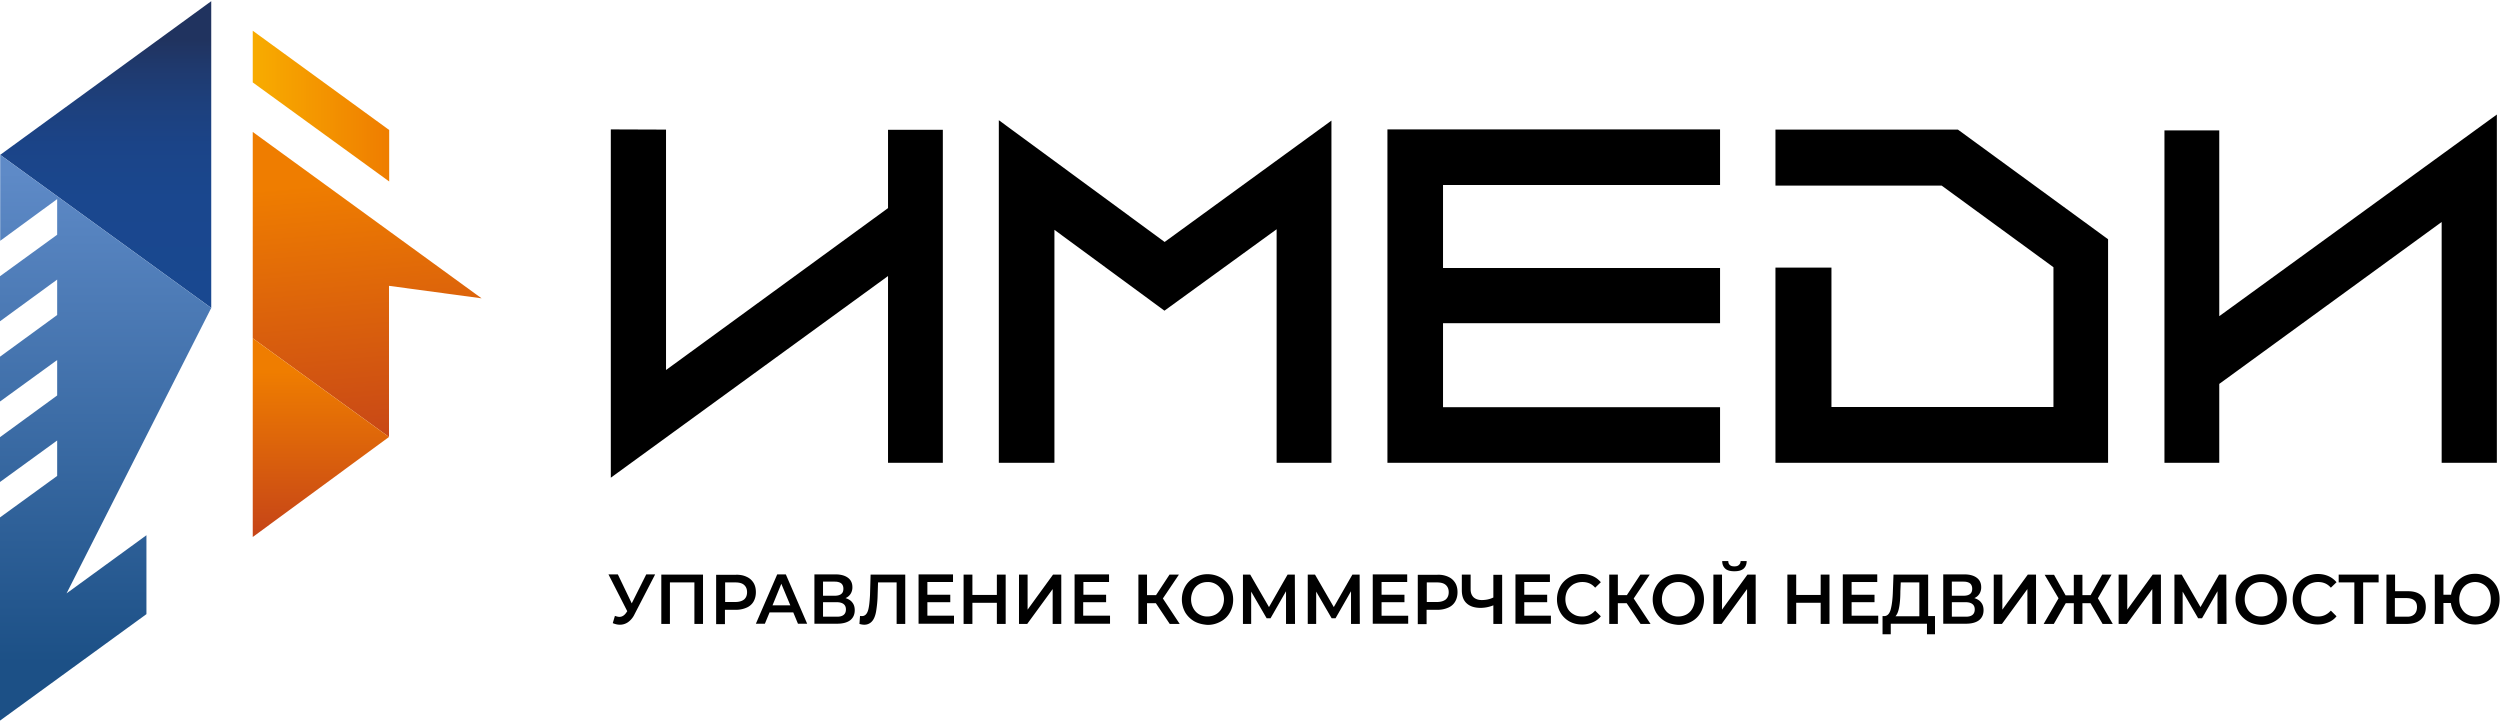 <svg width="200" height="58" xmlns="http://www.w3.org/2000/svg"><defs><linearGradient x1=".06%" y1="49.955%" x2="99.94%" y2="49.955%" id="a"><stop stop-color="#F8AC00" offset="0%"/><stop stop-color="#EF7D00" offset="100%"/></linearGradient><linearGradient x1="47.166%" y1="15.509%" x2="52.659%" y2="103.087%" id="b"><stop stop-color="#EF7D00" offset=".667%"/><stop stop-color="#C74617" offset="100%"/></linearGradient><linearGradient x1="50.024%" y1="16.184%" x2="50.024%" y2="96.926%" id="c"><stop stop-color="#EF7D00" offset=".667%"/><stop stop-color="#C74617" offset="100%"/></linearGradient><linearGradient x1="49.994%" y1="12.584%" x2="49.994%" y2="96.017%" id="d"><stop stop-color="#20335F" offset="0%"/><stop stop-color="#1F3A6F" offset="11.63%"/><stop stop-color="#1D407D" offset="25.47%"/><stop stop-color="#1B4488" offset="41.59%"/><stop stop-color="#1A478E" offset="61.91%"/><stop stop-color="#194890" offset="100%"/></linearGradient><linearGradient x1="49.973%" y1="89.999%" x2="49.973%" y2="2.982%" id="e"><stop stop-color="#1C5086" offset="0%"/><stop stop-color="#5E8AC7" offset="100%"/></linearGradient></defs><g fill="none" fill-rule="evenodd"><g fill="#000"><path d="M52.404 45.967l-1.644 3.18a1.613 1.613 0 01-.517.626 1.125 1.125 0 01-.658.204c-.188 0-.376-.047-.564-.126l.172-.58c.141.048.267.079.36.079.22 0 .408-.125.564-.36l.063-.094-1.503-2.945h.751l1.112 2.318 1.16-2.318h.704v.016zm3.837 0v3.947h-.689v-3.32h-1.958v3.32h-.689v-3.947z"/><path d="M59.718 46.14c.25.109.423.266.564.485.125.204.188.454.188.752 0 .282-.063.532-.188.751a1.15 1.15 0 01-.564.486c-.25.11-.532.172-.861.172h-.862v1.144h-.704v-3.947h1.55c.36-.016.642.047.877.156zm-.188 1.816c.157-.14.235-.329.235-.58 0-.25-.078-.438-.235-.579-.156-.14-.391-.203-.705-.203h-.814v1.566h.814c.314 0 .549-.079.705-.204zm3.931 1.034h-1.895l-.376.908h-.72l1.707-3.947h.69l1.706 3.947h-.736l-.376-.908zm-.235-.564l-.72-1.723-.705 1.723h1.425zm4.965-.219c.125.156.188.36.188.61 0 .345-.125.611-.36.8-.25.187-.595.281-1.065.281h-1.801v-3.947h1.691c.423 0 .752.094.987.267.235.172.36.423.36.751a.964.964 0 01-.14.533.88.88 0 01-.408.345c.235.078.423.187.548.36zm-2.35-.548h.94c.22 0 .408-.047.517-.141.126-.094.173-.235.173-.423s-.063-.33-.173-.423c-.125-.094-.297-.141-.516-.141h-.94v1.128zm1.833 1.096c0-.376-.25-.58-.752-.58h-1.08v1.16h1.08c.502.015.752-.189.752-.58z" fill-rule="nonzero"/><path d="M72.42 45.967v3.947h-.69v-3.32h-1.487l-.032.986a9.192 9.192 0 01-.125 1.347c-.063.345-.172.611-.329.783a.804.804 0 01-.626.267c-.094 0-.22-.016-.376-.063l.047-.642a.483.483 0 00.156.015c.22 0 .376-.14.47-.407.094-.266.141-.705.173-1.284l.047-1.629h2.772zm3.9 3.32v.611h-2.835v-3.947h2.756v.611H74.19v1.018h1.832v.595H74.19v1.081h2.13zm4.134-3.32v3.947h-.705v-1.692h-1.957v1.692h-.705v-3.947h.705v1.629h1.957v-1.629zm1.066 0h.688v2.804l2.036-2.804h.658v3.947h-.689v-2.788l-2.036 2.788h-.658zm7.282 3.32v.611h-2.835v-3.947h2.757v.611h-2.052v1.018h1.817v.595h-1.833v1.081h2.146zm3.665-1.033h-.705v1.66h-.69v-3.947h.69v1.645h.72l1.081-1.645h.752l-1.284 1.91 1.346 2.037h-.798z"/><path d="M95.552 49.71a2.029 2.029 0 01-.736-.72 2.115 2.115 0 01-.266-1.034c0-.376.094-.736.266-1.034a1.81 1.81 0 01.736-.72 2.131 2.131 0 011.05-.266c.391 0 .736.094 1.049.266.313.172.548.423.736.72.172.314.266.658.266 1.05 0 .391-.094.736-.266 1.033a1.811 1.811 0 01-.736.72 2.131 2.131 0 01-1.05.267c-.391-.031-.736-.11-1.049-.282zm1.723-.564a1.21 1.21 0 00.47-.5c.11-.22.172-.455.172-.706 0-.266-.063-.5-.172-.704a1.235 1.235 0 00-1.143-.673c-.251 0-.486.062-.674.172a1.21 1.21 0 00-.47.5c-.11.22-.172.455-.172.705 0 .267.062.502.172.705a1.235 1.235 0 001.143.673c.251 0 .47-.062.674-.172z" fill-rule="nonzero"/><path d="M102.882 49.914v-2.616l-1.238 2.162h-.313l-1.237-2.13v2.584h-.658v-3.947h.58l1.503 2.6 1.488-2.6h.58l.015 3.947zm5.199 0v-2.616l-1.237 2.162h-.313l-1.237-2.13v2.584h-.674v-3.947h.58l1.503 2.6 1.488-2.6h.58l.015 3.947zm4.574-.627v.611h-2.835v-3.947h2.756v.611h-2.051v1.018h1.832v.595h-1.832v1.081h2.13z"/><path d="M115.85 46.14c.25.109.423.266.563.485.126.204.188.454.188.752 0 .282-.062.532-.188.751a1.15 1.15 0 01-.563.486c-.25.11-.533.172-.862.172h-.861v1.144h-.705v-3.947h1.55a1.88 1.88 0 01.878.156zm-.188 1.816c.156-.14.235-.329.235-.58 0-.25-.079-.438-.235-.579-.157-.14-.392-.203-.705-.203h-.814v1.566h.814c.313 0 .548-.079.705-.204z" fill-rule="nonzero"/><path d="M120.172 45.967v3.947h-.704v-1.488a2.74 2.74 0 01-1.019.204c-.485 0-.86-.126-1.111-.36-.267-.236-.392-.596-.392-1.05v-1.253h.705v1.175c0 .282.078.485.235.642.156.14.376.22.657.22.33 0 .643-.064.925-.204v-1.817h.704v-.016zm3.9 3.32v.611h-2.835v-3.947h2.757v.611h-2.052v1.018h1.832v.595h-1.832v1.081h2.13zm1.472.423a1.873 1.873 0 01-.72-.72 2.115 2.115 0 01-.266-1.034c0-.391.094-.736.266-1.05.172-.312.423-.547.72-.72a2.115 2.115 0 011.034-.266c.313 0 .595.063.846.172.25.11.47.282.642.486l-.454.438c-.267-.313-.611-.454-1.018-.454-.267 0-.486.063-.705.173a1.44 1.44 0 00-.486.485 1.53 1.53 0 00-.172.72c0 .267.063.502.172.72.11.205.282.377.486.486.203.126.438.173.705.173.407 0 .736-.157 1.018-.47l.454.454c-.172.22-.392.376-.658.486-.25.11-.548.172-.846.172-.36 0-.705-.078-1.018-.25zm4.589-1.456h-.705v1.66h-.689v-3.947h.69v1.645h.72l1.08-1.645h.752l-1.284 1.91 1.347 2.037h-.799z"/><path d="M133.218 49.71a2.03 2.03 0 01-.736-.72 2.115 2.115 0 01-.266-1.034c0-.376.094-.736.266-1.034.173-.313.423-.548.736-.72a2.131 2.131 0 011.05-.266c.391 0 .736.094 1.05.266.312.172.547.423.735.72.173.314.266.658.266 1.05 0 .391-.093.736-.266 1.033a1.811 1.811 0 01-.736.72 2.131 2.131 0 01-1.05.267c-.39-.031-.75-.11-1.049-.282zm1.723-.564a1.21 1.21 0 00.47-.5c.11-.22.172-.455.172-.706 0-.266-.062-.5-.172-.704a1.235 1.235 0 00-1.143-.673c-.25 0-.486.062-.674.172a1.21 1.21 0 00-.47.5c-.11.22-.172.455-.172.705 0 .267.063.502.173.705a1.235 1.235 0 001.143.673c.235 0 .47-.062.673-.172zm2.13-3.179h.69v2.804l2.035-2.804h.658v3.947h-.689v-2.788l-2.036 2.788h-.658v-3.947zm.956-.47c-.157-.14-.251-.344-.251-.61h.486c0 .14.047.25.125.313.078.078.203.11.36.11.157 0 .282-.032.36-.11a.394.394 0 00.141-.314h.486c0 .267-.094.47-.25.611-.173.141-.408.204-.737.204-.313 0-.564-.063-.72-.204z" fill-rule="nonzero"/><path d="M146.359 45.967v3.947h-.705v-1.692h-1.958v1.692h-.705v-3.947h.705v1.629h1.958v-1.629zm3.899 3.32v.611h-2.834v-3.947h2.756v.611h-2.052v1.018h1.833v.595h-1.833v1.081h2.13z"/><path d="M154.8 49.287v1.457h-.642v-.846h-2.897v.846h-.658v-1.457h.157c.235-.015.407-.188.5-.548.095-.36.157-.861.173-1.519l.047-1.253h2.772v3.32h.548zm-2.866-.72c-.062.345-.156.58-.297.736h1.91v-2.71h-1.487l-.032.705c0 .502-.031.924-.094 1.269zm6.562-.36c.126.156.188.36.188.61 0 .345-.125.611-.36.8-.25.187-.595.281-1.065.281h-1.8v-3.947h1.69c.423 0 .752.094.987.267.235.172.36.423.36.751a.964.964 0 01-.14.533.88.88 0 01-.408.345c.235.078.423.187.548.36zm-2.349-.548h.94c.22 0 .407-.047.517-.141.125-.094.172-.235.172-.423s-.063-.33-.172-.423c-.126-.094-.298-.141-.517-.141h-.94v1.128zm1.833 1.096c0-.376-.25-.58-.752-.58h-1.08v1.16h1.08c.501.015.752-.189.752-.58z" fill-rule="nonzero"/><path d="M159.499 45.967h.689v2.804l2.036-2.804h.658v3.947h-.69v-2.788l-2.035 2.788h-.658zm7.737 2.287h-.642v1.66h-.69v-1.66h-.642l-.955 1.66h-.814l1.19-2.052-1.112-1.88h.752l.924 1.645h.657v-1.644h.69v1.629h.657l.924-1.645h.752l-1.096 1.895 1.19 2.052h-.814zm2.255-2.287h.69v2.804l2.035-2.804h.658v3.947h-.69v-2.788l-2.035 2.788h-.658zm7.909 3.947v-2.616l-1.237 2.162h-.313l-1.238-2.13v2.584h-.657v-3.947h.58l1.503 2.6 1.487-2.6h.58l.016 3.947z"/><path d="M179.843 49.71a2.029 2.029 0 01-.736-.72 2.115 2.115 0 01-.266-1.034c0-.376.094-.736.266-1.034.173-.313.423-.548.736-.72a2.131 2.131 0 011.05-.266c.391 0 .736.094 1.05.266.312.172.547.423.735.72.172.314.266.658.266 1.05 0 .391-.094.736-.266 1.033a1.811 1.811 0 01-.736.72 2.131 2.131 0 01-1.05.267c-.39-.031-.735-.11-1.049-.282zm1.723-.564a1.21 1.21 0 00.47-.5c.11-.22.172-.455.172-.706 0-.266-.062-.5-.172-.704a1.235 1.235 0 00-1.143-.673c-.25 0-.486.062-.674.172a1.21 1.21 0 00-.47.5c-.11.22-.172.455-.172.705 0 .267.063.502.172.705a1.235 1.235 0 001.143.673c.251 0 .47-.062.674-.172z" fill-rule="nonzero"/><path d="M184.4 49.71a1.873 1.873 0 01-.72-.72 2.115 2.115 0 01-.266-1.034c0-.391.094-.736.267-1.05a1.88 1.88 0 01.72-.72 2.115 2.115 0 011.034-.266c.313 0 .595.063.845.172.25.11.47.282.642.486l-.454.438c-.266-.313-.61-.454-1.018-.454-.266 0-.485.063-.705.173a1.44 1.44 0 00-.485.485 1.53 1.53 0 00-.172.72c0 .267.062.502.172.72a1.2 1.2 0 00.485.486c.204.126.439.173.705.173.407 0 .736-.157 1.018-.47l.454.454a1.57 1.57 0 01-.657.486c-.25.11-.548.172-.846.172-.36 0-.705-.078-1.018-.25zm5.905-3.116h-1.253v3.32h-.704v-3.32h-1.253v-.627h3.195v.627z"/><path d="M193.704 47.627c.25.22.36.533.36.94 0 .438-.14.767-.407 1.002-.266.235-.642.345-1.128.345h-1.613v-3.947h.69v1.331h1.049c.454 0 .798.11 1.049.33zm-.564 1.52c.141-.126.22-.33.22-.58 0-.47-.282-.72-.862-.72h-.908v1.487h.908c.282.016.486-.047.642-.188zm5.873-2.977c.298.173.533.424.705.721.172.313.25.658.25 1.05 0 .391-.078.736-.25 1.033a1.835 1.835 0 01-.705.72 1.955 1.955 0 01-1.002.267 2.01 2.01 0 01-.924-.22 1.84 1.84 0 01-.69-.61 2.193 2.193 0 01-.328-.893h-.595v1.676h-.69v-3.947h.69v1.613h.61a2.17 2.17 0 01.345-.877 1.89 1.89 0 01.674-.595c.281-.14.58-.204.908-.204.376 0 .705.094 1.002.267zm-.36 2.976a1.23 1.23 0 00.454-.485 1.52 1.52 0 00.157-.72c0-.267-.047-.517-.157-.721a1.134 1.134 0 00-.454-.485 1.27 1.27 0 00-.642-.173c-.235 0-.439.063-.642.173a1.23 1.23 0 00-.454.485 1.53 1.53 0 00-.173.72c0 .267.047.517.173.72.11.205.266.377.454.486.188.11.407.173.642.173.235 0 .454-.047.642-.173z" fill-rule="nonzero"/></g><path d="M106.515 37.024h-4.385V18.34l-8.974 6.515-8.802-6.468v18.637h-4.448V9.616l13.265 9.742 13.344-9.71zm50.118-26.656h-14.597v4.48h13.297l8.943 6.53v11.183h-17.76V21.41h-4.48v15.614h26.61V19.14zm-85.591.016v6.264l-17.76 12.953V10.368l-4.417-.016v27.863l22.177-16.132v14.941h4.385v-26.64zm106.499 14.91V10.43h-4.385v26.593h4.385v-6.311l17.792-12.953v19.264h4.416V9.162zM137.604 14.8v-4.448h-26.61v26.672h26.61v-4.448h-22.162v-6.719h22.162v-4.416h-22.162V14.8z" fill="#000"/><path fill="url(#a)" d="M20.22 2.459v4.135l10.915 7.924V10.4z"/><path fill="url(#b)" d="M20.22 10.556v16.507l10.9 7.894v-12.09l7.408 1.001z"/><path fill="url(#c)" d="M20.22 27.063V42.96l10.9-8.003z"/><path fill="url(#d)" d="M16.899.094L.016 12.388l16.883 12.248z"/><path fill="url(#e)" d="M16.899 24.636L.016 12.388v6.876l4.557-3.336v2.85L0 22.098v3.603l4.573-3.336V25.2L0 28.536v3.586l4.573-3.32v2.835L0 34.973v3.586l4.573-3.32v2.835L0 41.394V57.65l11.715-8.52v-6.312l-6.39 4.652z"/></g></svg>